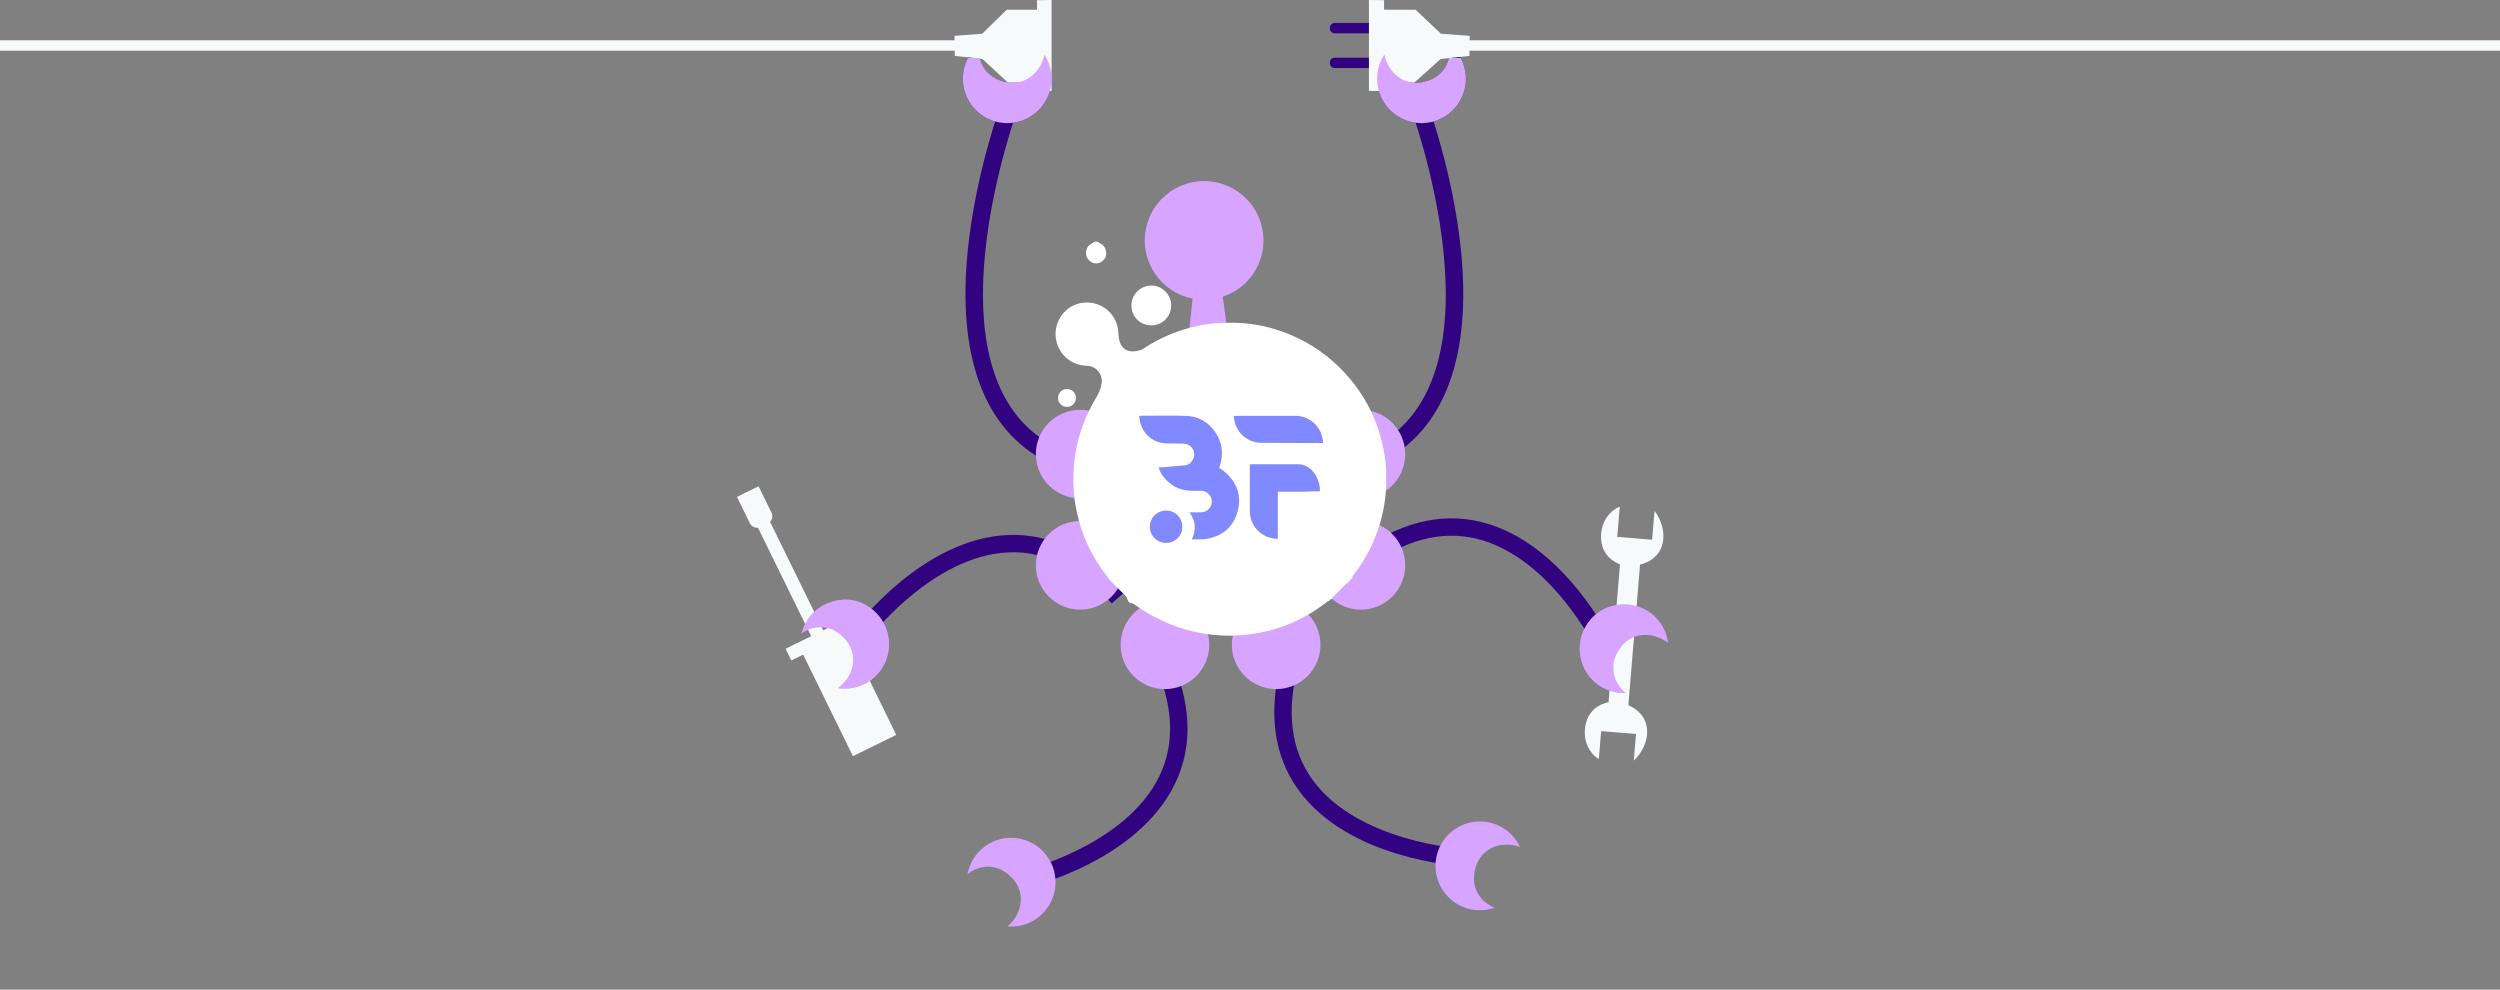 <?xml version="1.0" encoding="utf-8"?>
<!-- Generator: Adobe Illustrator 16.0.2, SVG Export Plug-In . SVG Version: 6.00 Build 0)  -->
<!DOCTYPE svg PUBLIC "-//W3C//DTD SVG 1.1//EN" "http://www.w3.org/Graphics/SVG/1.1/DTD/svg11.dtd">
<svg version="1.1" id="Layer_1" xmlns="http://www.w3.org/2000/svg" xmlns:xlink="http://www.w3.org/1999/xlink" x="0px" y="0px"
	 width="720px" height="285.032px" viewBox="0 0 720 285.032" enable-background="new 0 0 720 285.032" xml:space="preserve">
<rect x="0" y="0" width="720" height="285.032" fill="#808080" stroke="none"/>
<g>
	<path fill="#310381" d="M421.015,249.439c-1.322-0.073-32.59-2.038-47.016-21.873c-7.183-9.875-8.854-22.364-4.969-37.125
		l4.836,1.272c-3.484,13.236-2.079,24.311,4.177,32.912c13.045,17.937,42.95,19.805,43.251,19.82L421.015,249.439z"/>
</g>
<g>
	<path fill="#2C2A44" d="M282.065,12.726c-0.706,4.154,0.963,8.634,6.09,10.48c6.57,2.367,11.527-2.216,12.64-7.505
		c2.108,3.241,2.738,7.391,1.328,11.308c-2.396,6.646-9.726,10.094-16.372,7.699c-6.646-2.394-10.093-9.723-7.698-16.369
		C278.877,16.048,280.297,14.148,282.065,12.726z"/>
</g>
<g>
	<path fill="#310381" d="M301.464,133.01c-18.064-9.255-25.917-30.442-22.709-61.271c2.369-22.771,9.777-42.543,10.092-43.374
		l4.677,1.769c-0.296,0.781-29.051,78.306,10.22,98.427L301.464,133.01z"/>
</g>
<g>
	<path fill="#2C2A44" d="M417.411,12.726c0.705,4.154-0.963,8.634-6.091,10.48c-6.569,2.367-11.527-2.216-12.64-7.505
		c-2.107,3.241-2.737,7.391-1.328,11.308c2.396,6.646,9.726,10.094,16.372,7.699c6.646-2.394,10.093-9.723,7.698-16.369
		C420.599,16.048,419.179,14.148,417.411,12.726z"/>
</g>
<g>
	<g>
		<line fill="none" x1="0" y1="13.601" x2="282" y2="13.601"/>
		<rect y="11.601" fill="#F7FAFB" width="282" height="3"/>
	</g>
	<g>
		<polygon fill="#F7FAFB" points="298.652,0.057 298.652,2.803 289.926,2.803 282.878,9.717 274.902,10.318 274.976,16.102 
			282.968,16.989 290.27,23.789 298.985,23.789 298.985,26.221 302.856,26.168 302.856,0 		"/>
	</g>
</g>
<g>
	<path fill="#310381" d="M405,8.205c0,0.771-0.625,1.396-1.396,1.396h-19.207c-0.771,0-1.396-0.625-1.396-1.396V7.998
		c0-0.771,0.625-1.396,1.396-1.396h19.207c0.771,0,1.396,0.625,1.396,1.396V8.205z"/>
</g>
<g>
	<path fill="#310381" d="M405,18.205c0,0.771-0.625,1.396-1.396,1.396h-19.207c-0.771,0-1.396-0.625-1.396-1.396v-0.207
		c0-0.771,0.625-1.396,1.396-1.396h19.207c0.771,0,1.396,0.625,1.396,1.396V18.205z"/>
</g>
<g>
	<g>
		<line fill="none" x1="720" y1="13.601" x2="416" y2="13.601"/>
		<rect x="416" y="11.601" fill="#F7FAFB" width="304" height="3"/>
	</g>
	<g>
		<polygon fill="#F7FAFB" points="398.617,0.057 398.617,2.803 407.677,2.803 414.993,9.717 423.271,10.318 423.195,16.102 
			414.899,16.989 407.32,23.789 398.271,23.789 398.271,26.221 394.254,26.168 394.254,0 		"/>
	</g>
</g>
<g>
	<path fill="#310381" d="M296,255.575l-1.16-4.863c0.294-0.07,29.435-7.254,39.067-27.19c4.623-9.569,4.041-20.709-1.73-33.11
		l4.533-2.109c6.439,13.837,7.008,26.425,1.689,37.414C327.717,247.792,297.29,255.267,296,255.575z"/>
</g>
<g>
	<path fill="#310381" d="M346.784,56.526c-0.655,0-1.296,0.067-1.925,0.168c11.597,3.684,10.478,23.426-3.342,24.032
		c1.604,0.771,3.382,1.213,5.267,1.213c6.85,0,12.4-5.689,12.4-12.706C359.186,62.216,353.634,56.526,346.784,56.526z"/>
</g>
<g>
	<path fill="#310381" d="M250.043,184.163l-4.006-2.992c0.793-1.063,19.715-26.03,44.219-27.088
		c12.198-0.533,23.531,4.984,33.684,16.381l-3.734,3.326c-9.104-10.222-19.107-15.172-29.733-14.711
		C268.313,160.034,250.224,183.92,250.043,184.163z"/>
</g>
<g>
	<path fill="#310381" d="M460.089,187.68c-0.131-0.271-13.251-27.264-34.763-32.512c-10.326-2.519-21.099,0.381-32.019,8.621
		l-3.012-3.992c12.184-9.192,24.375-12.381,36.235-9.481c23.824,5.827,37.499,34.015,38.068,35.212L460.089,187.68z"/>
</g>
<g>
	<path fill="#310381" d="M398.012,133.01l-2.278-4.449c39.271-20.121,10.516-97.646,10.22-98.427l4.677-1.769
		c0.314,0.831,7.725,20.603,10.093,43.374C423.929,102.568,416.076,123.755,398.012,133.01z"/>
</g>
<g>
	<g>
		<path fill="none" stroke="#294074" stroke-width="5" stroke-miterlimit="10" d="M291.775,278.635"/>
	</g>
	<g>
		<path fill="none" stroke="#294074" stroke-width="5" stroke-miterlimit="10" d="M333.993,187.43"/>
	</g>
	<g>
		<path fill="#2C2A44" d="M287.915,285.032"/>
	</g>
</g>
<g>
	<path fill="#F7FAFB" d="M468.968,203.101l3.362-40.489c4.428-1.154,6.415-4.018,6.703-7.48c0.271-3.287-1.227-6.299-2.53-7.996
		l-0.688,8.314l-10.042-0.834l0.723-8.707c-2.99,1.219-5.066,4.152-5.364,7.738c-0.313,3.803,1.235,7.202,5.429,8.887l-3.296,39.695
		c-4.414,0.971-6.503,4.066-6.817,7.872c-0.297,3.581,1.267,6.819,4.014,8.515l0.669-8.06l10.041,0.834l-0.637,7.664
		c1.564-1.459,3.54-4.181,3.813-7.47C474.633,208.124,473.144,204.971,468.968,203.101z"/>
</g>
<g>
	<g>
		<path fill="#F7FAFB" d="M218.302,151.989l15.962,32.559l3.479-1.705l-15.962-32.561c0.65-0.699,0.85-1.746,0.404-2.656
			l-3.714-7.574l-6.23,3.056l3.714,7.573C216.401,151.588,217.351,152.075,218.302,151.989z"/>
	</g>
	<g>
		
			<rect x="225.973" y="182.015" transform="matrix(-0.898 0.44 -0.44 -0.898 530.036 244.858)" fill="#F7FAFB" width="21.3" height="3.76"/>
	</g>
	<g>
		
			<rect x="237.463" y="182.697" transform="matrix(-0.898 0.44 -0.44 -0.898 551.753 271.228)" fill="#F7FAFB" width="13.907" height="33.832"/>
	</g>
</g>
<g>
	<g>
		<g>
			<circle fill="#D7A4FF" cx="391.939" cy="130.786" r="12.759"/>
		</g>
	</g>
	<path fill="#D7A4FF" d="M430.462,261.417c-3.903-1.58-6.84-5.355-5.717-10.688c1.439-6.832,7.946-8.64,13.031-6.808
		c-1.65-3.496-4.851-6.215-8.925-7.071c-6.912-1.457-13.696,2.968-15.154,9.882c-1.456,6.912,2.969,13.697,9.881,15.15
		C425.96,262.383,428.324,262.174,430.462,261.417z"/>
	<path fill="#D7A4FF" d="M278.633,251.754c3.32-2.596,8.054-3.258,12.116,0.375c5.206,4.654,3.53,11.193-0.593,14.689
		c3.854,0.313,7.804-1.107,10.578-4.21c4.709-5.267,4.258-13.356-1.011-18.063c-5.267-4.709-13.353-4.256-18.062,1.012
		C280.041,247.372,279.045,249.524,278.633,251.754z"/>
	<polygon fill="#D7A4FF" points="347.882,54.601 357.15,121.601 339.697,121.601 346.784,54.601 	"/>
	<circle fill="#D7A4FF" cx="346.785" cy="69.233" r="17.09"/>
	<ellipse fill="#D7A4FF" cx="346.783" cy="69.233" rx="12.401" ry="12.706"/>
	<circle fill="#D7A4FF" cx="346.93" cy="68.854" r="3.342"/>
	<path fill="#D7A4FF" d="M230.831,182.42c3.478-2.379,8.245-2.739,12.068,1.146c4.9,4.979,2.811,11.396-1.528,14.621
		c3.825,0.559,7.858-0.607,10.827-3.525c5.033-4.955,5.098-13.058,0.142-18.093c-4.953-5.034-13.054-5.101-18.089-0.142
		C232.516,178.135,231.385,180.221,230.831,182.42z"/>
	<circle fill="#D7A4FF" cx="391.939" cy="162.82" r="12.759"/>
	<circle fill="#D7A4FF" cx="311.091" cy="130.786" r="12.76"/>
	<circle fill="#D7A4FF" cx="311.091" cy="162.82" r="12.76"/>
	<circle fill="#D7A4FF" cx="367.532" cy="185.702" r="12.76"/>
	<circle fill="#D7A4FF" cx="335.497" cy="185.702" r="12.76"/>
	<path fill="#D7A4FF" d="M420.701,16.706h-3.408c-0.629,2.762-2.484,5.245-5.973,6.5c-6.569,2.367-11.527-2.216-12.64-7.505
		c-2.107,3.241-2.737,7.391-1.328,11.308c2.396,6.646,9.726,10.094,16.372,7.699c6.646-2.394,10.093-9.723,7.698-16.369
		C421.219,17.77,420.977,17.226,420.701,16.706z"/>
	<path fill="#D7A4FF" d="M468.12,199.59c-3.232-2.702-4.873-7.192-2.167-11.926c3.462-6.064,10.207-5.793,14.487-2.494
		c-0.502-3.832-2.715-7.396-6.331-9.461c-6.134-3.506-13.949-1.369-17.453,4.767c-3.501,6.135-1.366,13.948,4.768,17.45
		C463.538,199.133,465.852,199.657,468.12,199.59z"/>
	<path fill="#D7A4FF" d="M278.774,16.706h3.409c0.628,2.762,2.483,5.245,5.972,6.5c6.57,2.367,11.527-2.216,12.64-7.505
		c2.108,3.241,2.738,7.391,1.328,11.308c-2.396,6.646-9.726,10.094-16.372,7.699c-6.646-2.394-10.093-9.723-7.698-16.369
		C278.258,17.77,278.499,17.226,278.774,16.706z"/>
	<path fill="#D7A4FF" d="M252.34,176.571c-4.945-5.025-11.85-5.271-16.886-0.342c1.03,1.178,1.404,2.615,1.614,4.182
		c0.592-0.016,1.117,0.078,1.622,0.217c0.096-0.153,0.222-0.297,0.397-0.414c-0.012-0.018-0.025-0.032-0.036-0.049
		c0.997-0.543,1.833-1.416,2.735-2.104c0.715-0.548,1.441-1.019,2.247-0.67c0.224-0.589,1.059-0.978,1.545-0.392
		c0.054,0.064,0.087,0.135,0.134,0.199c0.004-0.004,0.007-0.007,0.011-0.01c0.095,0.148,0.199,0.292,0.313,0.43
		c0.004,0.004,0.006,0.01,0.01,0.016c0.896-0.041,1.744,0.902,1.32,1.673c0.015,0.036,0.03,0.071,0.045,0.108
		c0.067,0.164,0.08,0.314,0.059,0.453c0.096,0.797-0.211,1.457-1.004,2.119c-0.778,0.652-1.248,0.627-2.063,1.266
		c0.305,0.633,0.509,1.597,1.159,3.086c1.901,4.318-0.698,9.256-4.192,11.852c3.825,0.559,7.858-0.607,10.827-3.525
		C257.231,189.708,257.296,181.606,252.34,176.571z"/>
	<path fill="#D7A4FF" d="M464.64,192.051c-0.091-0.529-0.122-1.066-0.118-1.596c-0.07-0.483-0.126-0.97-0.161-1.447
		c-0.02-0.145-0.021-0.297-0.034-0.442c-1.812-4.01-1.335-9.427-1.05-13.721c-2.7,1.01-5.078,2.932-6.619,5.631
		c-3.501,6.135-1.366,13.948,4.768,17.45c2.114,1.207,4.429,1.729,6.696,1.664C465.916,197.749,464.488,195.067,464.64,192.051z"/>
</g>
<path fill="#8089FF" d="M377.08,134.799c-0.964-0.718-2.041-1.089-3.245-1.089c-4.422,0.001-8.845,0.001-13.267,0.003
	c-0.187,0-0.369,0.017-0.576,0.027c-0.015,0.193-0.032,0.341-0.032,0.489c-0.001,4.365-0.017,8.73,0.005,13.096
	c0.019,3.791,2.853,7.055,6.596,7.719c0.434,0.076,1.439,0.197,1.439,0.063c0-4.549,0-8.507,0-13.507c0,0,1.568,0,2.384,0
	c0.819,0,1.641,0,2.46,0c0.801,0,1.601,0,2.4,0c0.82,0,1.64-0.08,2.459-0.082c0.81-0.002,1.62-0.025,2.423-0.052
	C380.228,139.663,379.402,136.52,377.08,134.799z"/>
<path fill="#8089FF" d="M336.053,127.661c1.546,0.014,3.089,0,4.634,0.006c0.285,0.002,0.573,0.013,0.854,0.059
	c1.611,0.264,2.699,1.893,2.339,3.483c-0.313,1.395-1.473,2.86-2.925,2.868c-2.249,0.013-4.499,0.524-6.751,0.524
	c-0.198,0-0.399,0-0.631,0c0.029,0,0.039-0.246,0.063-0.157c0.617,2.146,1.718,3.723,3.475,5.133
	c1.768,1.425,3.836,1.851,6.065,1.89c0.954,0.018,1.908-0.076,2.861-0.055c1.466,0.03,2.78,1.214,2.949,2.67
	c0.212,1.813-1.129,3.408-2.953,3.481c-0.973,0.04-1.947-0.001-2.918,0.005c-0.139,0.001-0.278,0.028-0.48,0.055
	c1.736,2.465,1.917,5.008,0.622,7.701c0.922,0,1.76,0.02,2.599-0.01c0.666-0.021,1.343-0.039,1.989-0.174
	c4.409-0.913,7.396-3.502,8.577-7.848c1.18-4.337-0.054-8.099-3.391-11.125c-0.573-0.521-1.246-0.932-1.921-1.43
	c0.06-0.18,0.122-0.359,0.18-0.541c1.129-3.512,0.736-6.837-1.396-9.859c-2.02-2.863-4.827-4.503-8.355-4.582
	c-4.308-0.097-8.619-0.022-12.929-0.021c-0.146,0-0.289,0.029-0.51,0.053c0.08,0.591,0.111,1.144,0.235,1.677
	C329.174,125.119,332.303,127.626,336.053,127.661z"/>
<path fill="#8089FF" d="M363.331,127.531c5.699,0.016,11.398,0.07,17.098,0.07c0.185,0,0.369,0,0.609,0
	c-0.021,0-0.021-0.67-0.059-0.928c-0.586-3.967-3.892-6.88-7.92-6.888c-5.717-0.016-11.435-0.019-17.151-0.018
	c-0.168,0-0.334,0.012-0.554,0.026c0.028,0.364,0.026,0.716,0.082,1.029C356.11,124.731,359.361,127.523,363.331,127.531z"/>
<path fill="#8089FF" d="M335.861,147.049c-2.616-0.008-4.699,2.06-4.697,4.656c0.004,2.578,2.063,4.641,4.646,4.646
	c2.288,0.099,4.655-1.784,4.692-4.595C340.538,149.149,338.465,147.058,335.861,147.049z"/>
<path fill="#FFFFFF" d="M399.229,136.669c-0.003-2.389-0.289-4.751-0.737-7.09c-1.577-8.203-5.149-15.434-10.716-21.659
	c-4.651-5.201-10.227-9.115-16.694-11.741c-4.61-1.873-9.412-2.943-14.376-3.192c-1.881-0.094-3.772,0-5.658,0.06
	c-1.925,0.059-3.83,0.358-5.718,0.736c-5.805,1.168-11.176,3.394-16.11,6.673c-0.188,0.125-0.389,0.249-0.601,0.318
	c-0.8,0.263-1.613,0.43-2.468,0.421c-1.672-0.02-2.869-0.808-3.514-2.354c-0.333-0.803-0.46-1.645-0.516-2.506
	c-0.048-0.682-0.07-1.376-0.217-2.04c-1.042-4.739-5.417-7.751-10.238-7.081c-3.961,0.551-7.051,3.791-7.568,7.771
	c-0.045,0.353-0.099,0.7-0.099,1.051c0,0.114,0,0.229,0,0.344c0,0.52,0.082,1.041,0.178,1.559c0.815,4.256,4.504,7.335,8.781,7.383
	c2.752,0.031,4.693,2.408,4.307,5.12c-0.22,1.543-0.859,2.922-1.65,4.238c-3.95,6.564-6.107,13.672-6.448,21.327
	c-0.154,3.458,0.067,6.895,0.711,10.296c1.37,7.251,4.355,13.771,8.891,19.587c0.267,0.341,0.459,0.741,0.746,1.063
	c0.479,0.533,1.009,1.023,1.518,1.529c1.002,0.994,2.007,1.984,3.003,2.98c0.172,0.172,0.284,0.412,0.473,0.558
	c0.199,0.153-0.079,0.313,0.104,0.49c0.23,0.224,0.391,0.714,0.391,0.55c0,0.152,0,0.257,0,0.256c0,0.23,1.218,0.395,1.525,0.627
	c2.392,1.813,5.172,3.369,7.873,4.672c6.211,2.994,12.893,4.438,19.773,4.463c1.195,0.004,2.455-0.076,3.646-0.187
	c1.399-0.13,2.83-0.271,4.216-0.515c4.785-0.836,9.333-2.416,13.604-4.737c2.35-1.276,4.575-2.748,6.673-4.404
	c0.176-0.144,0.425-0.2,0.693-0.323c-0.016-0.336,0.271-0.412,0.59-0.396c0.027-0.124,0.021-0.241,0.073-0.305
	c0.26-0.295,0.528-0.582,0.807-0.859c1.01-1.014,2.022-2.021,3.032-3.032c0.097-0.094,0.184-0.237,0.293-0.263
	c0.433-0.088,0.627-0.465,0.809-0.76c0.224-0.367,0.423-0.682,0.896-0.735c-0.086-0.284-0.056-0.491,0.111-0.713
	c0.729-0.976,1.469-1.947,2.146-2.957c2.374-3.535,4.179-7.349,5.456-11.409c1.074-3.412,1.723-6.908,1.958-10.473
	C399.271,139.569,399.229,138.117,399.229,136.669z M353.033,136.169c3.337,3.026,4.569,6.787,3.391,11.125
	c-1.181,4.346-4.168,6.935-8.577,7.848c-0.646,0.135-1.323,0.15-1.989,0.173c-0.839,0.028-1.677,0.009-2.599,0.009
	c1.295-2.693,1.114-5.238-0.622-7.703c0.202-0.025,0.343-0.058,0.48-0.059c0.971-0.006,1.946,0.025,2.918-0.016
	c1.824-0.072,3.165-1.682,2.953-3.496c-0.169-1.457-1.483-2.672-2.949-2.703c-0.953-0.02-1.907,0.009-2.861-0.009
	c-2.229-0.039-4.299-0.597-6.065-2.021c-1.756-1.41-2.856-2.727-3.475-4.873c-0.024-0.089-0.033,0.157-0.063,0.157
	c0.23,0,0.433,0,0.631,0c2.252,0,4.502-0.512,6.751-0.524c1.452-0.008,2.611-1.214,2.925-2.607c0.36-1.592-0.728-3.351-2.339-3.614
	c-0.281-0.047-0.569-0.123-0.854-0.123c-1.546-0.007-3.089-0.026-4.635-0.04c-3.75-0.033-6.879-2.557-7.714-6.208
	c-0.124-0.533-0.155-1.096-0.234-1.686c0.22-0.024,0.363-0.059,0.509-0.059c4.31-0.002,8.621-0.078,12.929,0.02
	c3.528,0.078,6.337,1.718,8.356,4.58c2.131,3.023,2.522,6.348,1.395,9.859c-0.058,0.182-0.12,0.361-0.18,0.541
	C351.787,135.238,352.46,135.648,353.033,136.169z M340.503,151.758c-0.037,2.81-2.404,4.691-4.692,4.594
	c-2.583-0.006-4.643-2.066-4.646-4.646c-0.002-2.597,2.081-4.662,4.697-4.654C338.465,147.058,340.538,149.149,340.503,151.758z
	 M359.957,147.327c-0.021-4.366-0.001-8.73,0-13.097c0-0.148,0.021-0.296,0.034-0.489c0.205-0.011,0.391-0.027,0.577-0.027
	c4.421-0.002,8.845-0.002,13.267-0.003c1.204,0,2.281,0.371,3.245,1.089c2.322,1.721,3.146,4.871,3.046,6.676
	c-0.803,0.027-1.613,0.042-2.423,0.044c-0.819,0.002-1.64,0.082-2.459,0.082c-0.801,0-1.601,0-2.4,0c-0.819,0-1.641,0-2.46,0
	c-0.814,0-2.384,0-2.384,0c0,5,0,8.958,0,13.507c0,0.134-1.007,0.013-1.439-0.063C362.816,154.379,359.976,151.118,359.957,147.327z
	 M380.429,127.601c-5.697,0-11.397-0.055-17.098-0.07c-3.97-0.008-7.221-2.804-7.895-6.712c-0.056-0.313-0.054-0.652-0.082-1.017
	c0.22-0.014,0.386-0.027,0.554-0.027c5.718-0.002,11.436-0.024,17.151-0.01c4.028,0.009,7.334,2.946,7.92,6.915
	c0.037,0.259,0.037,0.921,0.059,0.921C380.798,127.601,380.612,127.601,380.429,127.601z"/>
<g>
	<path fill="#FFFFFF" d="M315.704,75.862c1.398-0.019,2.641-1.071,2.853-2.42c0.233-1.483-0.557-2.985-1.949-3.461
		c-0.192-0.066-0.388-0.379-0.581-0.379c-0.229,0-0.458,0-0.687,0c-0.231,0-0.464,0.326-0.689,0.411
		c-1.36,0.51-2.118,1.991-1.828,3.448C313.084,74.782,314.343,75.88,315.704,75.862z"/>
</g>
<g>
	<path fill="#FFFFFF" d="M331.583,93.709c3.307-0.009,5.698-2.634,5.719-5.708c0.021-3.165-2.603-5.777-5.743-5.752
		c-3.165,0.025-5.701,2.569-5.706,5.721C325.799,90.839,328.083,93.715,331.583,93.709z"/>
</g>
<g>
	<path fill="#FFFFFF" d="M309.863,114.611c0-1.449-1.124-2.57-2.573-2.568c-1.445,0.002-2.578,1.132-2.576,2.573
		c0.004,1.434,1.146,2.577,2.579,2.577C308.727,117.196,309.863,116.05,309.863,114.611z"/>
</g>
</svg>
